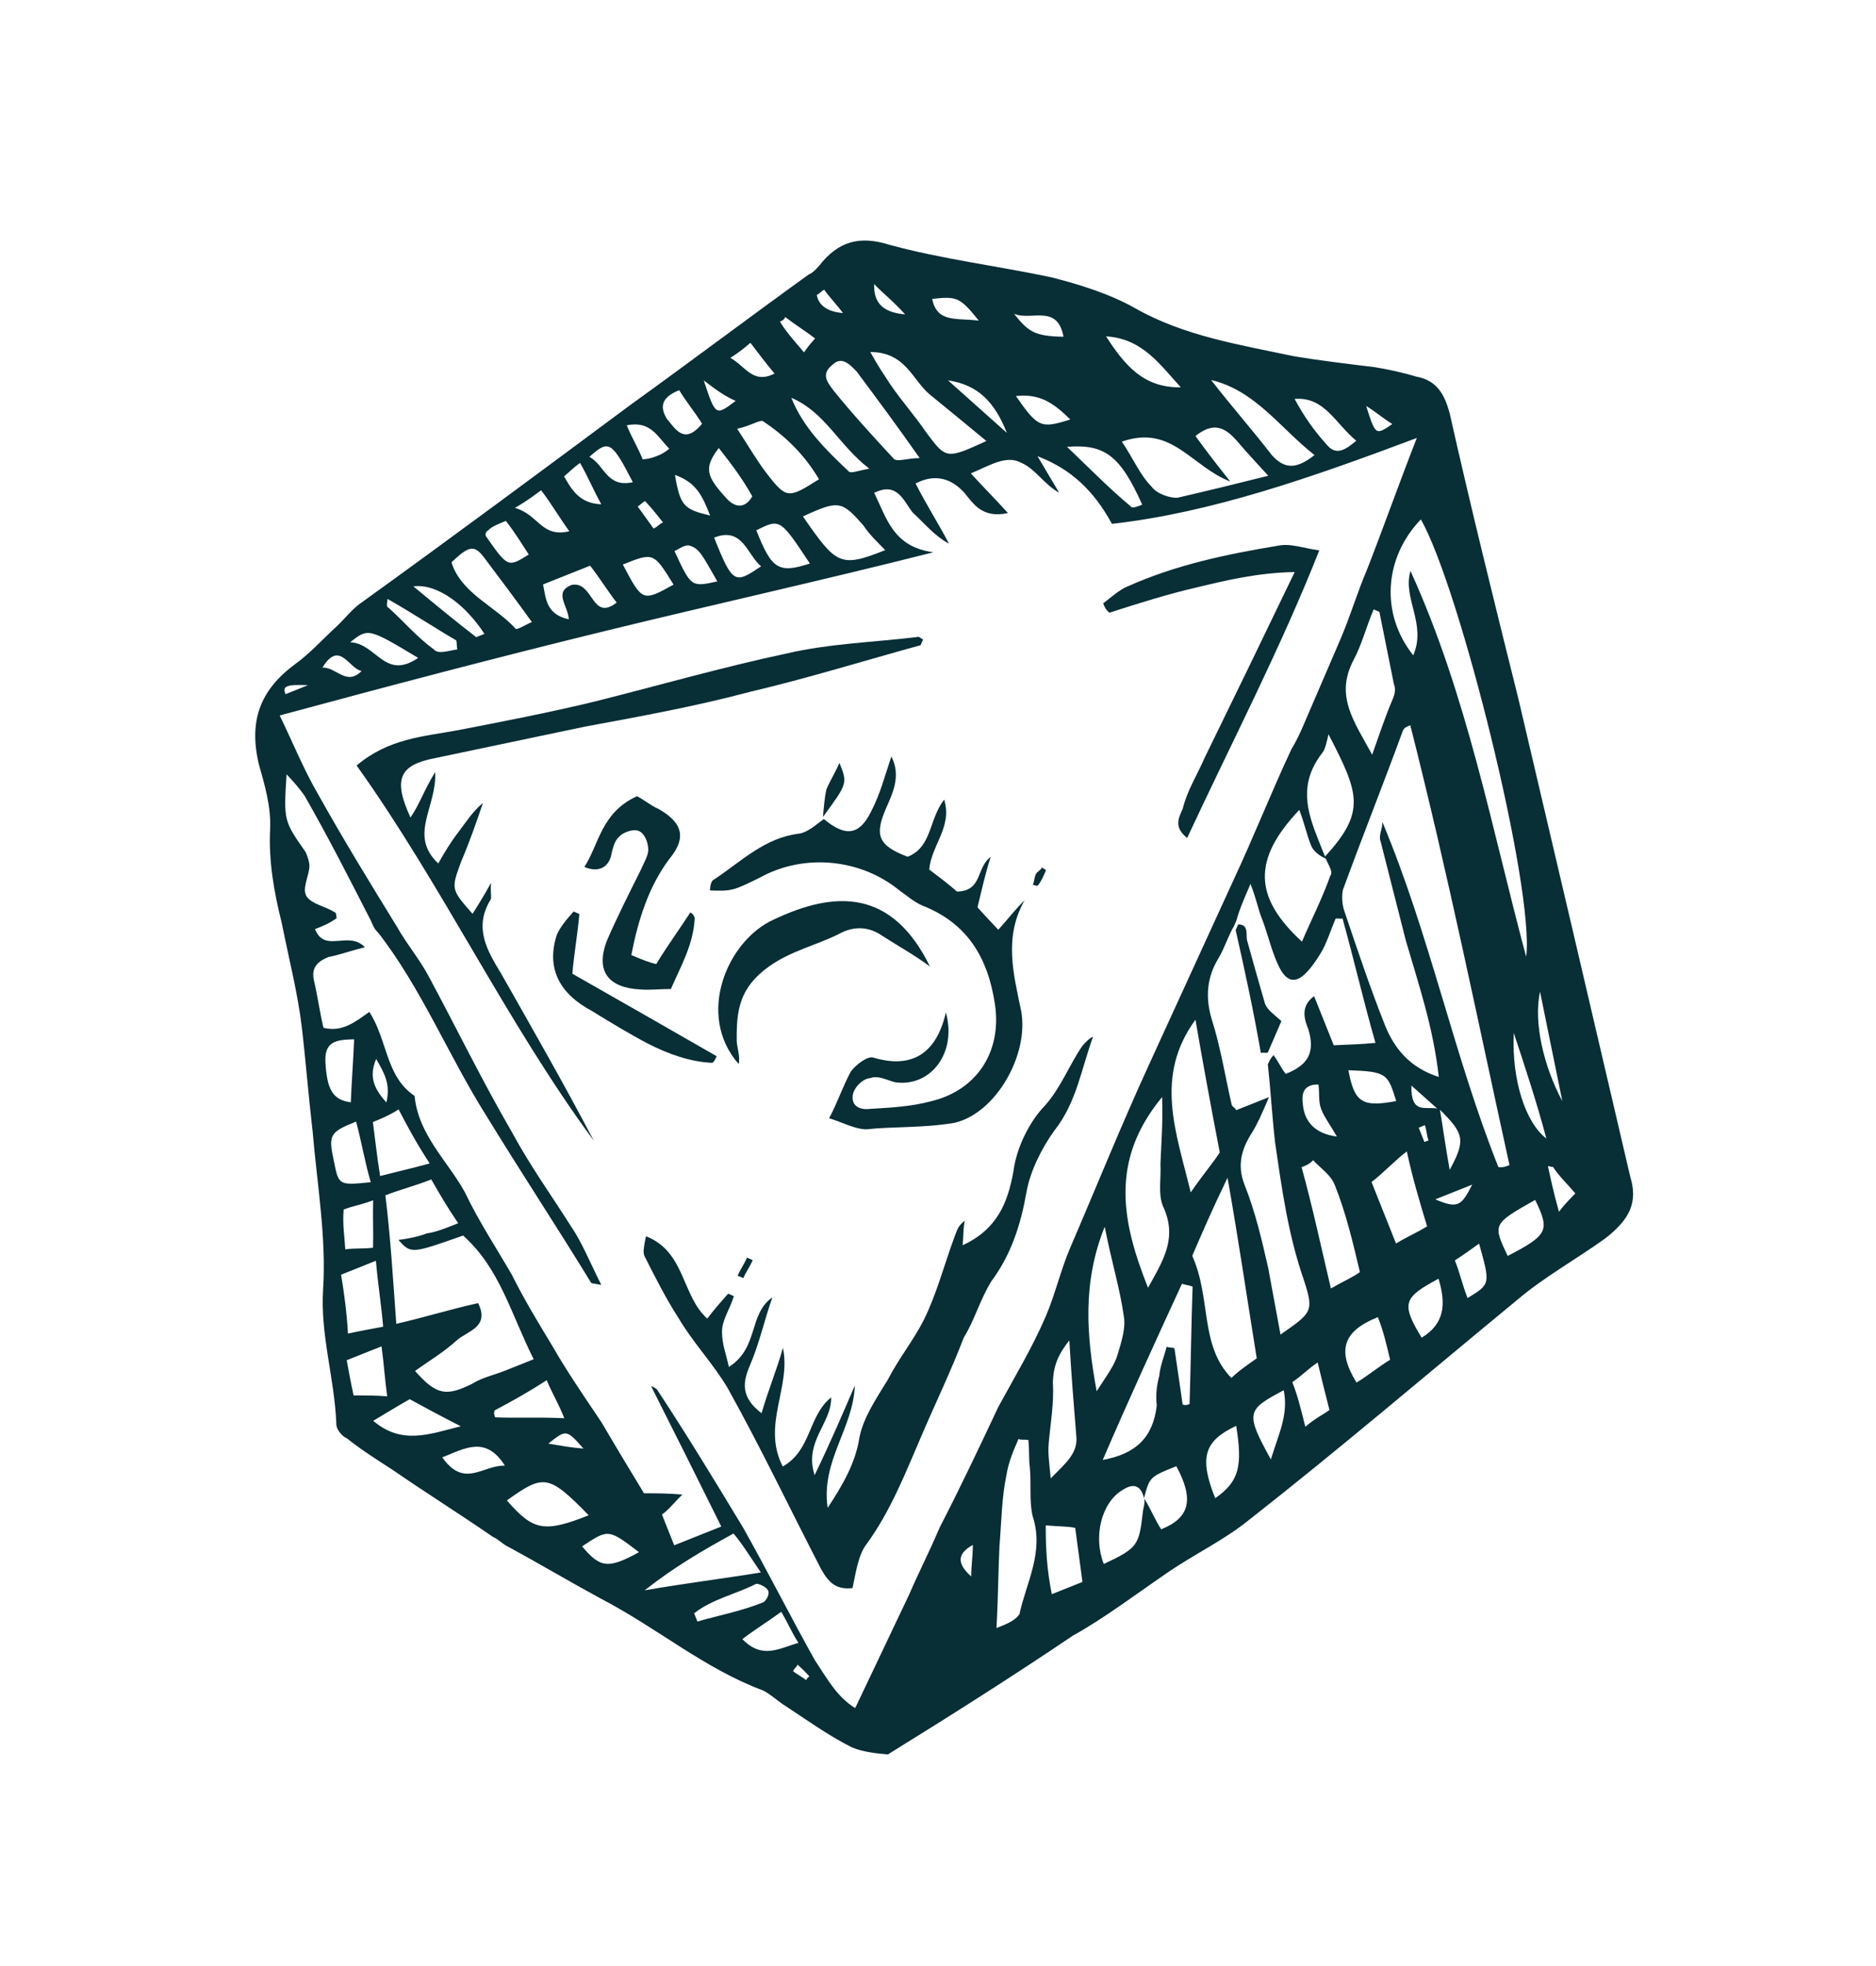 <?xml version="1.0" encoding="UTF-8"?> <svg xmlns="http://www.w3.org/2000/svg" width="21" height="22" viewBox="0 0 21 22" fill="none"> <path d="M13.102 17.575C13.396 17.379 13.707 17.228 13.969 17.018C15.001 16.209 15.991 15.363 16.991 14.54C17.289 14.288 17.637 14.096 17.968 13.859C18.252 13.639 18.335 13.447 18.248 13.163C17.834 11.39 17.42 9.616 16.997 7.82C16.732 6.757 16.468 5.694 16.227 4.622C16.168 4.407 16.081 4.255 15.852 4.214C15.701 4.168 15.527 4.131 15.385 4.108C15.078 4.071 14.771 4.034 14.488 3.987C13.879 3.858 13.256 3.761 12.707 3.449C12.432 3.293 12.098 3.187 11.773 3.104C11.164 2.975 10.55 2.901 9.955 2.739C9.621 2.633 9.382 2.702 9.171 2.972C9.135 3.013 9.098 3.054 9.052 3.072C8.392 3.548 7.718 4.055 7.057 4.531C6.053 5.276 5.049 6.021 4.059 6.734C3.953 6.802 3.866 6.917 3.77 7.008C3.614 7.15 3.467 7.315 3.302 7.433C2.912 7.721 2.783 8.065 2.897 8.55C2.965 8.789 3.034 9.027 3.024 9.27C3.005 9.622 3.064 9.971 3.155 10.333C3.233 10.727 3.333 11.111 3.378 11.492C3.423 11.872 3.455 12.284 3.5 12.665C3.55 13.255 3.654 13.851 3.617 14.424C3.584 14.941 3.743 15.409 3.765 15.931C3.761 15.986 3.82 16.068 3.884 16.096C4.04 16.22 4.218 16.334 4.397 16.449C4.763 16.702 5.152 16.945 5.518 17.198C5.582 17.225 5.632 17.285 5.696 17.312C6.035 17.496 6.383 17.703 6.721 17.886C7.358 18.217 7.884 18.671 8.538 18.915C8.602 18.943 8.685 19.016 8.758 19.067C9.01 19.232 9.27 19.42 9.536 19.553C9.664 19.608 9.829 19.622 9.939 19.632C10.663 19.184 11.342 18.754 12.011 18.302C12.36 18.11 12.726 17.831 13.102 17.575ZM12.792 16.929C12.75 17.291 12.736 17.323 12.356 17.501C12.237 17.203 12.325 16.823 12.559 16.677C12.664 16.608 12.765 16.595 12.806 16.764C12.824 16.81 12.796 16.874 12.792 16.929ZM11.762 16.543C11.744 16.364 11.73 16.263 11.739 16.153C11.758 15.934 11.8 15.704 11.786 15.471C11.791 15.283 11.846 15.155 11.97 14.999C11.993 15.389 12.02 15.723 12.047 16.058C12.074 16.259 11.932 16.369 11.762 16.543ZM12.998 17.113C12.929 17.007 12.874 16.87 12.806 16.764C12.87 16.526 12.87 16.526 13.168 16.407C13.369 16.779 13.319 16.985 12.998 17.113ZM12.949 15.725C12.908 16.086 12.715 16.269 12.344 16.337C12.633 15.665 12.932 15.015 13.231 14.365C13.263 14.378 13.318 14.383 13.35 14.397C13.335 14.827 13.33 15.281 13.316 15.711C13.293 15.72 13.27 15.73 13.238 15.716C13.211 15.514 13.175 15.29 13.147 15.088C13.115 15.074 13.092 15.084 13.06 15.07C13.028 15.189 12.987 15.285 12.977 15.395C12.945 15.514 12.936 15.624 12.949 15.725ZM12.276 15.568C12.163 14.949 12.113 14.358 12.366 13.727C12.443 14.121 12.539 14.428 12.58 14.73C12.603 14.854 12.557 15.005 12.511 15.156C12.478 15.275 12.391 15.389 12.276 15.568ZM12.99 13.027C12.999 13.182 12.962 13.357 13.017 13.494C13.186 13.852 13.021 14.103 12.851 14.41C12.559 13.677 12.418 12.989 13.009 12.276C13.018 12.564 13 12.784 12.99 13.027ZM13.382 11.411C13.463 11.882 13.554 12.377 13.654 12.895C13.59 13 13.48 13.124 13.329 13.343C13.165 12.665 12.918 12.046 13.382 11.411ZM13.603 16.765C13.42 16.307 13.48 16.124 13.838 15.955C13.91 16.404 13.873 16.578 13.603 16.765ZM13.346 14.053C13.442 13.829 13.566 13.541 13.741 13.179C13.868 13.898 13.959 14.526 14.068 15.2C13.985 15.259 13.88 15.328 13.784 15.419C13.427 15.057 13.56 14.525 13.346 14.053ZM14.226 16.331C13.939 15.809 13.952 15.777 14.37 15.557C14.424 15.828 14.319 16.029 14.226 16.331ZM14.882 15.778C14.8 15.837 14.731 15.865 14.612 15.965C14.562 15.773 14.53 15.626 14.466 15.466C14.571 15.397 14.645 15.315 14.75 15.246C14.791 15.416 14.832 15.585 14.882 15.778ZM14.334 14.934C14.288 14.687 14.243 14.439 14.197 14.192C14.125 13.876 14.052 13.56 13.933 13.262C13.842 13.033 13.902 12.85 14.017 12.671C14.081 12.566 14.122 12.47 14.205 12.277C14.022 12.35 13.93 12.387 13.838 12.423C13.829 12.4 13.797 12.387 13.788 12.364C13.715 12.048 13.665 11.722 13.56 11.392C13.492 11.154 13.511 10.934 13.639 10.724C13.704 10.619 13.75 10.467 13.814 10.362C13.828 10.33 13.828 10.33 13.841 10.298C13.874 10.179 13.915 10.083 13.998 9.891C14.062 10.051 14.084 10.175 14.121 10.267C14.176 10.404 14.217 10.573 14.271 10.711C14.317 10.826 14.39 11.009 14.528 10.954C14.619 10.918 14.72 10.771 14.784 10.666C14.849 10.561 14.895 10.41 14.95 10.281C14.973 10.272 15.005 10.286 15.028 10.277C15.155 10.731 15.26 11.193 15.397 11.67C15.218 11.688 15.085 11.688 14.93 11.697C14.857 11.514 14.784 11.33 14.71 11.147C14.545 11.266 14.609 11.426 14.646 11.518C14.723 11.779 14.645 11.916 14.393 12.017C14.343 11.957 14.316 11.888 14.256 11.806C14.219 11.847 14.206 11.879 14.192 11.911C14.223 12.19 14.241 12.502 14.273 12.781C14.35 13.308 14.418 13.812 14.596 14.325C14.71 14.678 14.687 14.687 14.334 14.934ZM14.841 9.608C14.868 9.677 14.928 9.759 14.891 9.8C14.804 10.048 14.684 10.281 14.574 10.537C14.03 10.037 14.021 9.616 14.544 9.063C14.599 9.2 14.622 9.324 14.676 9.461C14.704 9.53 14.777 9.58 14.841 9.608ZM14.797 8.431C14.834 8.39 14.852 8.303 14.871 8.216C15.213 8.876 15.295 9.082 14.832 9.585C14.805 9.516 14.777 9.448 14.759 9.402C14.631 9.081 14.535 8.774 14.797 8.431ZM15.799 12.147C15.923 12.257 16.005 12.331 16.087 12.404C15.945 12.381 15.794 12.468 15.799 12.147ZM15.95 12.591C15.968 12.637 15.972 12.715 15.991 12.761C15.968 12.77 15.968 12.77 15.945 12.779C15.927 12.733 15.899 12.665 15.881 12.619C15.904 12.61 15.927 12.601 15.95 12.591ZM15.629 12.321C15.258 12.389 15.162 12.348 15.094 11.976C15.525 11.991 15.534 12.014 15.629 12.321ZM15.561 15.216C15.433 15.293 15.313 15.394 15.185 15.471C14.961 15.109 15.035 14.894 15.424 14.739C15.488 14.899 15.52 15.046 15.561 15.216ZM15.223 14.235C15.141 14.294 15.049 14.331 14.898 14.418C14.784 13.932 14.689 13.492 14.57 13.061C14.616 13.043 14.662 13.025 14.699 12.983C14.79 13.08 14.895 13.144 14.941 13.259C15.069 13.579 15.142 13.896 15.223 14.235ZM14.585 12.365C14.571 12.264 14.572 12.131 14.759 12.136C14.773 12.237 14.755 12.324 14.791 12.416C14.828 12.507 14.878 12.567 14.965 12.718C14.713 12.686 14.603 12.544 14.585 12.365ZM15.914 14.969C15.681 14.584 15.709 14.52 16.103 14.309C16.189 14.594 16.171 14.813 15.914 14.969ZM15.975 13.723C15.847 13.801 15.755 13.837 15.627 13.915C15.536 13.686 15.444 13.456 15.353 13.227C15.495 13.118 15.605 12.994 15.748 12.884C15.811 13.178 15.889 13.439 15.975 13.723ZM16.428 14.525C16.373 14.388 16.341 14.241 16.286 14.104C16.392 14.035 16.474 13.976 16.557 13.916C16.684 14.37 16.684 14.37 16.428 14.525ZM16.067 13.421C16.228 13.357 16.343 13.311 16.48 13.256C16.36 13.49 16.324 13.531 16.067 13.421ZM16.228 13.091C16.183 12.844 16.156 12.642 16.119 12.418C16.385 12.684 16.412 12.752 16.228 13.091ZM16.877 14.054C16.708 13.697 16.708 13.697 17.185 13.427C17.345 13.762 17.34 13.816 16.877 14.054ZM17.451 13.56C17.391 13.345 17.36 13.198 17.328 13.052C17.351 13.043 17.36 13.065 17.383 13.056C17.451 13.162 17.534 13.235 17.634 13.354C17.597 13.396 17.538 13.446 17.451 13.56ZM17.31 12.74C17.081 12.566 16.921 12.098 16.945 11.558C17.077 11.957 17.201 12.332 17.31 12.74ZM16.897 13.037C16.851 13.056 16.828 13.065 16.773 13.06C16.271 11.8 16.008 10.471 15.474 9.197C15.478 9.275 15.428 9.348 15.455 9.417C15.546 9.779 15.646 10.163 15.737 10.525C15.883 11.025 16.043 11.492 16.106 12.051C15.772 11.945 15.603 11.721 15.502 11.469C15.338 11.056 15.197 10.634 15.055 10.213C15.028 10.144 15.014 10.043 15.033 9.956C15.249 9.366 15.488 8.766 15.704 8.176C15.718 8.144 15.741 8.134 15.787 8.116C16.21 9.78 16.538 11.402 16.897 13.037ZM15.151 7.387C15.243 7.218 15.294 7.012 15.377 6.819C15.409 6.833 15.409 6.833 15.441 6.847C15.495 7.117 15.55 7.388 15.604 7.658C15.623 7.704 15.618 7.759 15.59 7.823C15.508 8.015 15.448 8.198 15.36 8.445C15.159 8.074 14.94 7.79 15.151 7.387ZM17.489 12.323C17.279 11.929 17.165 11.444 17.239 11.096C17.325 11.513 17.403 11.907 17.489 12.323ZM17.084 10.706C16.697 9.267 16.424 7.783 15.789 6.389C15.697 6.692 15.972 6.981 15.82 7.333C15.45 6.87 15.492 6.242 15.905 5.812C16.339 6.569 17.181 9.95 17.084 10.706ZM15.293 4.543C15.398 4.607 15.48 4.68 15.586 4.745C15.398 4.873 15.398 4.873 15.293 4.543ZM15.182 4.932C15.063 5.033 14.958 5.101 14.857 4.982C14.715 4.826 14.597 4.661 14.492 4.464C14.826 4.437 14.944 4.735 15.182 4.932ZM14.715 5.092C14.513 5.252 14.38 5.251 14.239 5.095C14.019 4.811 13.777 4.536 13.557 4.252C14.056 4.371 14.331 4.793 14.715 5.092ZM13.218 4.334C12.797 4.342 12.587 4.081 12.381 3.764C12.789 3.788 12.985 4.081 13.218 4.334ZM13.771 5.388C13.611 5.186 13.501 5.044 13.382 4.879C13.584 4.719 13.712 4.774 13.863 4.953C13.964 5.072 14.055 5.168 14.197 5.324C13.835 5.415 13.496 5.497 13.18 5.57C13.102 5.575 12.951 5.529 12.891 5.446C12.759 5.313 12.686 5.13 12.558 4.942C13.117 4.746 13.332 5.218 13.771 5.388ZM12.786 5.647C12.74 5.666 12.671 5.693 12.662 5.67C12.424 5.473 12.2 5.244 11.944 5C12.356 4.969 12.535 5.084 12.786 5.647ZM11.905 3.768C11.584 3.763 11.511 3.713 11.351 3.511C11.543 3.594 11.836 3.397 11.905 3.768ZM11.981 4.694C11.651 4.798 11.619 4.785 11.372 4.432C11.652 4.4 11.807 4.524 11.981 4.694ZM10.435 3.345C10.714 3.313 10.746 3.327 10.957 3.588C10.705 3.556 10.489 3.615 10.435 3.345ZM11.271 4.844C11.065 4.66 10.859 4.477 10.612 4.256C10.951 4.307 11.134 4.5 11.271 4.844ZM9.785 3.179C9.876 3.275 9.991 3.362 10.132 3.518C9.858 3.495 9.78 3.367 9.785 3.179ZM10.41 4.416C10.607 4.577 10.804 4.738 11.042 4.935C10.592 5.14 10.592 5.14 10.364 4.833C10.236 4.645 10.094 4.489 9.966 4.301C9.898 4.196 9.838 4.113 9.742 3.939C10.141 3.94 10.214 4.256 10.41 4.416ZM9.143 3.301C9.166 3.292 9.203 3.251 9.226 3.242C9.285 3.325 9.377 3.421 9.436 3.503C9.271 3.489 9.166 3.425 9.143 3.301ZM9.591 4.159C9.819 4.466 10.048 4.773 10.295 5.126C10.162 5.126 10.047 5.172 10.006 5.135C9.773 4.883 9.54 4.63 9.33 4.369C9.27 4.286 9.179 4.19 9.321 4.08C9.417 3.989 9.499 4.062 9.591 4.159ZM8.79 3.548C8.905 3.636 9.01 3.7 9.124 3.787C9.088 3.828 9.051 3.869 9 3.943C8.9 3.823 8.808 3.727 8.731 3.599C8.754 3.589 8.776 3.58 8.79 3.548ZM9.731 5.244C9.608 5.267 9.539 5.295 9.507 5.281C9.251 5.038 8.995 4.794 8.858 4.451C9.242 4.616 9.388 4.983 9.731 5.244ZM9.909 6.156C9.404 6.357 9.363 6.32 8.988 5.779C9.392 5.592 9.424 5.606 9.666 5.881C9.735 5.986 9.817 6.06 9.909 6.156ZM8.586 5.302C8.476 5.16 8.39 5.009 8.252 4.798C8.399 4.766 8.505 4.698 8.537 4.711C8.788 4.877 9.003 5.083 9.168 5.363C8.828 5.577 8.806 5.587 8.586 5.302ZM9.066 6.306C8.713 6.42 8.639 6.37 8.466 5.934C8.732 5.802 8.732 5.802 9.066 6.306ZM8.4 3.836C8.51 3.978 8.57 4.061 8.67 4.18C8.427 4.304 8.345 4.097 8.176 4.005C8.281 3.937 8.341 3.887 8.4 3.836ZM8.235 4.486C8.01 4.656 8.01 4.656 7.878 4.257C7.992 4.344 8.106 4.431 8.235 4.486ZM8.421 5.554C8.343 5.691 8.233 5.682 8.141 5.586C7.908 5.333 7.872 5.242 8.046 5.013C8.206 5.215 8.325 5.38 8.421 5.554ZM7.555 5.314C7.803 5.402 7.867 5.562 7.949 5.769C7.656 5.699 7.615 5.663 7.555 5.314ZM8.03 6.506C7.737 6.57 7.737 6.57 7.55 6.166C7.595 6.148 7.655 6.098 7.71 6.103C7.829 6.135 7.856 6.204 8.03 6.506ZM8.52 6.337C8.227 6.534 8.204 6.543 7.994 6.016C8.315 5.888 8.365 6.213 8.52 6.337ZM7.603 4.366C7.68 4.495 7.781 4.614 7.859 4.742C7.661 4.98 7.565 4.806 7.465 4.687C7.387 4.558 7.396 4.449 7.603 4.366ZM7.492 5.021C7.432 5.072 7.386 5.09 7.363 5.099C7.318 5.117 7.272 5.135 7.194 5.14C7.139 5.002 7.071 4.897 7.016 4.759C7.286 4.705 7.359 4.888 7.492 5.021ZM7.422 5.846C7.376 5.864 7.362 5.896 7.316 5.914C7.257 5.832 7.198 5.749 7.138 5.667C7.161 5.657 7.198 5.616 7.221 5.607C7.312 5.703 7.372 5.786 7.422 5.846ZM7.54 6.542C7.192 6.734 7.192 6.734 6.972 6.317C7.316 6.18 7.316 6.18 7.54 6.542ZM7.084 5.396C6.79 5.46 6.768 5.203 6.598 5.112C6.814 4.919 6.846 4.933 7.084 5.396ZM6.493 5.18C6.58 5.331 6.635 5.469 6.731 5.643C6.488 5.634 6.401 5.482 6.314 5.331C6.374 5.281 6.411 5.239 6.493 5.18ZM6.057 5.486C6.167 5.628 6.254 5.78 6.373 5.945C6.057 6.018 6.034 5.761 5.764 5.683C5.915 5.596 5.975 5.546 6.057 5.486ZM6.079 6.54C6.262 6.467 6.423 6.403 6.606 6.33C6.716 6.472 6.793 6.6 6.903 6.743C6.619 6.962 6.647 6.499 6.399 6.545C6.193 6.627 6.358 6.774 6.367 6.93C6.106 6.874 6.111 6.686 6.079 6.54ZM5.466 5.934C5.503 5.893 5.571 5.866 5.663 5.829C5.773 5.971 5.85 6.1 5.919 6.205C5.685 6.351 5.685 6.351 5.438 5.998C5.429 5.975 5.443 5.943 5.466 5.934ZM5.071 6.277C5.264 6.094 5.319 6.099 5.438 6.264C5.607 6.489 5.776 6.713 5.954 6.961C5.886 6.988 5.78 7.057 5.771 7.034C5.538 6.782 5.195 6.653 5.067 6.332C5.058 6.309 5.049 6.286 5.071 6.277ZM5.423 7.093C5.4 7.102 5.331 7.13 5.331 7.13C5.103 6.955 4.865 6.758 4.627 6.561C4.906 6.529 5.217 6.777 5.423 7.093ZM4.338 6.702C4.613 6.858 4.864 7.024 5.107 7.166C5.116 7.189 5.111 7.244 5.12 7.267C5.02 7.28 4.905 7.326 4.855 7.266C4.667 7.129 4.516 6.95 4.352 6.803C4.32 6.789 4.333 6.757 4.338 6.702ZM4.681 7.362C4.305 7.618 4.218 7.201 3.92 7.187C4.122 7.027 4.122 7.027 4.681 7.362ZM4.048 7.508C3.878 7.682 3.764 7.462 3.609 7.471C3.801 7.155 3.906 7.485 4.048 7.508ZM3.448 7.667C3.356 7.704 3.288 7.731 3.196 7.768C3.159 7.676 3.205 7.658 3.448 7.667ZM3.643 11.891C3.63 11.657 3.754 11.634 3.964 11.63C3.955 11.873 3.936 12.093 3.927 12.335C3.73 12.308 3.661 12.202 3.643 11.891ZM4.462 12.414C4.576 12.634 4.672 12.808 4.81 13.019C4.594 13.078 4.448 13.11 4.255 13.16C4.219 12.936 4.201 12.757 4.174 12.556C4.242 12.528 4.357 12.483 4.462 12.414ZM4.211 11.85C4.298 12.002 4.376 12.13 4.325 12.336C4.183 12.18 4.128 12.043 4.211 11.85ZM5.184 13.826C5.596 14.193 5.718 14.701 5.974 15.21C5.86 15.256 5.768 15.293 5.653 15.338C5.539 15.384 5.392 15.416 5.287 15.484C4.998 15.626 4.888 15.616 4.646 15.341C4.811 15.222 4.962 15.136 5.118 14.994C5.237 14.893 5.485 14.848 5.352 14.582C5.059 14.646 4.752 14.741 4.436 14.814C4.4 14.324 4.373 13.857 4.314 13.376C4.475 13.312 4.644 13.271 4.828 13.198C4.914 13.349 5.001 13.5 5.129 13.688C4.992 13.743 4.877 13.789 4.776 13.802C4.685 13.839 4.561 13.862 4.46 13.875C4.602 14.031 4.602 14.031 5.184 13.826ZM5.543 15.86C5.534 15.837 5.524 15.814 5.538 15.782C5.735 15.677 5.91 15.581 6.12 15.444C6.175 15.582 6.244 15.687 6.317 15.87C6.019 15.856 5.785 15.87 5.543 15.86ZM6.532 16.21C6.367 16.196 6.28 16.177 6.138 16.154C6.34 15.994 6.34 15.994 6.532 16.21ZM3.738 12.995C3.674 12.701 3.688 12.669 3.986 12.551C4.045 12.766 4.081 12.991 4.15 13.229C3.792 13.265 3.792 13.265 3.738 12.995ZM3.847 13.535C3.961 13.49 4.039 13.485 4.177 13.431C4.172 13.618 4.181 13.774 4.176 13.962C4.075 13.975 3.965 13.966 3.865 13.98C3.856 13.824 3.833 13.7 3.847 13.535ZM3.818 14.264C3.956 14.209 4.07 14.163 4.208 14.108C4.23 14.365 4.267 14.589 4.289 14.846C4.166 14.869 4.042 14.891 3.895 14.923C3.882 14.69 3.855 14.488 3.818 14.264ZM3.958 15.615C3.926 15.468 3.904 15.345 3.881 15.221C4.018 15.166 4.133 15.121 4.271 15.066C4.298 15.267 4.307 15.423 4.334 15.625C4.224 15.615 4.091 15.615 3.958 15.615ZM4.178 15.899C4.306 15.822 4.434 15.744 4.586 15.657C4.755 15.749 4.924 15.841 5.158 15.96C4.796 16.051 4.498 16.17 4.178 15.899ZM4.951 16.308C5.203 16.208 5.437 16.061 5.652 16.401C5.409 16.391 5.198 16.661 4.951 16.308ZM5.674 16.79C6.087 16.493 6.142 16.498 6.59 16.956C6.086 17.157 5.967 17.125 5.674 16.79ZM6.516 17.304C6.81 17.108 6.81 17.108 7.153 17.369C6.804 17.561 6.717 17.543 6.516 17.304ZM8.211 17.16C8.312 17.28 8.389 17.408 8.517 17.596C8.068 17.669 7.688 17.714 7.216 17.796C7.56 17.526 7.863 17.352 8.211 17.16ZM7.807 18.145C7.797 18.122 7.779 18.076 7.77 18.053C7.972 17.893 8.242 17.838 8.462 17.724C8.485 17.715 8.581 17.756 8.6 17.802C8.618 17.848 8.567 17.921 8.544 17.93C8.292 18.031 8.045 18.076 7.807 18.145ZM9.024 18.801C8.983 18.765 8.919 18.737 8.878 18.7C8.891 18.668 8.914 18.659 8.928 18.627C8.969 18.664 9.01 18.701 9.061 18.76C9.061 18.76 9.038 18.769 9.024 18.801ZM8.31 18.342C8.452 18.233 8.581 18.155 8.746 18.036C8.833 18.187 8.869 18.279 8.938 18.384C8.722 18.444 8.534 18.572 8.31 18.342ZM10.18 17.837C9.978 18.262 9.775 18.688 9.573 19.114C9.363 18.985 9.248 18.765 9.121 18.577C8.842 18.077 8.586 17.569 8.317 17.092C8.006 16.578 7.695 16.065 7.362 15.56C7.352 15.538 7.32 15.524 7.288 15.51C7.544 16.019 7.8 16.528 8.074 17.082C7.913 17.146 7.73 17.219 7.547 17.292C7.501 17.178 7.456 17.063 7.41 16.948C7.492 16.889 7.543 16.816 7.639 16.724C7.474 16.71 7.342 16.71 7.209 16.71C7.053 16.453 6.898 16.197 6.734 15.917C6.537 15.623 6.35 15.353 6.176 15.05C6.021 14.794 5.865 14.537 5.733 14.271C5.559 13.968 5.363 13.675 5.203 13.34C5.011 12.992 4.682 12.698 4.641 12.263C4.316 12.047 4.34 11.64 4.134 11.323C3.969 11.442 3.827 11.552 3.621 11.501C3.58 11.332 3.553 11.13 3.512 10.961C3.489 10.837 3.54 10.764 3.677 10.709C3.801 10.686 3.915 10.641 4.085 10.6C3.902 10.407 3.636 10.672 3.526 10.397C3.618 10.361 3.687 10.333 3.769 10.274C3.76 10.251 3.774 10.219 3.742 10.205C3.637 10.141 3.495 10.118 3.435 10.035C3.376 9.953 3.454 9.815 3.463 9.706C3.468 9.651 3.441 9.582 3.422 9.536C3.175 9.183 3.175 9.183 3.208 8.665C3.3 8.762 3.35 8.821 3.409 8.904C3.67 9.358 3.917 9.844 4.154 10.307C4.172 10.352 4.191 10.398 4.232 10.435C4.721 11.063 5.022 11.819 5.452 12.498C5.831 13.117 6.233 13.727 6.612 14.346C6.621 14.368 6.644 14.359 6.731 14.378C6.608 14.135 6.517 13.906 6.389 13.718C6.174 13.379 5.936 13.048 5.735 12.677C5.397 12.095 5.105 11.494 4.799 10.926C4.694 10.729 4.543 10.55 4.447 10.376C4.145 9.885 3.844 9.395 3.565 8.895C3.401 8.615 3.282 8.317 3.131 8.006C4.378 7.669 5.555 7.359 6.765 7.063C7.975 6.767 9.171 6.503 10.449 6.18C10 6.12 9.927 5.804 9.786 5.515C10.052 5.382 10.12 5.621 10.221 5.74C10.344 5.85 10.454 5.992 10.623 6.084C10.509 5.864 10.372 5.653 10.249 5.41C10.469 5.296 10.652 5.356 10.793 5.512C10.894 5.631 10.99 5.805 11.283 5.741C11.142 5.585 11.009 5.452 10.867 5.297C11.073 5.214 11.261 5.086 11.431 5.178C11.591 5.247 11.687 5.421 11.856 5.513C11.778 5.385 11.692 5.234 11.614 5.105C11.989 5.248 12.245 5.491 12.447 5.862C13.564 5.736 14.682 5.343 15.86 4.901C15.663 5.404 15.488 5.899 15.304 6.37C15.194 6.627 15.115 6.897 15.005 7.153C14.867 7.474 14.729 7.794 14.605 8.082C14.564 8.179 14.522 8.275 14.458 8.38C14.228 8.87 14.031 9.373 13.801 9.863C13.488 10.545 13.176 11.227 12.864 11.909C12.551 12.591 12.271 13.287 11.981 13.96C11.871 14.216 11.815 14.477 11.705 14.733C11.553 15.086 11.361 15.402 11.177 15.74C10.961 16.198 10.745 16.656 10.52 17.09C10.382 17.411 10.276 17.612 10.18 17.837ZM10.89 17.288C10.89 17.421 10.872 17.508 10.872 17.641C10.707 17.494 10.716 17.384 10.89 17.288ZM11.155 18.218C11.174 17.866 11.174 17.6 11.188 17.302C11.211 17.027 11.212 16.762 11.267 16.501C11.29 16.359 11.345 16.231 11.401 16.102C11.433 16.116 11.456 16.107 11.511 16.112C11.524 16.212 11.515 16.323 11.528 16.423C11.546 16.602 11.519 16.799 11.56 16.968C11.692 17.367 11.485 17.715 11.412 18.063C11.361 18.136 11.269 18.173 11.155 18.218ZM11.706 17.069C11.871 17.083 11.949 17.079 12.036 17.097C12.063 17.299 12.09 17.5 12.117 17.702C12.003 17.748 11.911 17.784 11.774 17.839C11.719 17.569 11.706 17.335 11.706 17.069Z" fill="#082E36"></path> <path d="M14.344 11.426C14.261 11.352 14.188 11.302 14.161 11.233C14.092 10.995 14.024 10.756 13.965 10.541C13.937 10.472 13.992 10.344 13.86 10.344C13.846 10.376 13.846 10.376 13.832 10.408C13.937 10.871 14.032 11.311 14.114 11.783C14.137 11.774 14.169 11.787 14.192 11.778C14.247 11.65 14.302 11.522 14.344 11.426Z" fill="#082E36"></path> <path d="M11.096 14.339C11.321 14.037 11.427 13.702 11.492 13.332C11.533 13.102 11.667 12.837 11.804 12.649C12.052 12.338 12.108 11.945 12.236 11.601C12.191 11.62 12.154 11.661 12.117 11.702C11.966 11.921 11.878 12.169 11.695 12.374C11.525 12.548 11.378 12.846 11.346 13.098C11.281 13.469 11.157 13.757 10.776 13.935C10.786 13.825 10.781 13.747 10.8 13.66C10.717 13.72 10.713 13.775 10.685 13.839C10.57 14.15 10.487 14.475 10.34 14.773C10.22 15.006 10.06 15.203 9.94 15.436C9.812 15.647 9.66 15.866 9.619 16.095C9.573 16.379 9.43 16.622 9.265 16.873C9.188 16.346 9.55 15.99 9.569 15.504C9.431 15.825 9.294 16.145 9.119 16.507C8.996 16.131 9.312 15.925 9.304 15.637C9.042 15.847 9.087 16.227 8.762 16.41C8.524 15.947 8.859 15.522 8.764 15.082C8.699 15.32 8.603 15.544 8.525 15.814C8.296 15.64 8.31 15.475 8.393 15.283C8.503 15.026 8.558 14.765 8.646 14.518C8.375 14.706 8.498 15.081 8.159 15.296C8.127 15.149 8.081 15.035 8.082 14.902C8.082 14.769 8.169 14.655 8.215 14.504C8.183 14.49 8.183 14.49 8.151 14.476C8.078 14.559 8.004 14.641 7.917 14.755C7.629 14.498 7.671 14.004 7.231 13.834C7.213 13.921 7.194 14.008 7.213 14.053C7.336 14.296 7.459 14.539 7.596 14.75C7.761 15.03 7.985 15.259 8.149 15.539C8.524 16.213 8.853 16.905 9.195 17.565C9.282 17.716 9.364 17.79 9.543 17.771C9.58 17.598 9.608 17.401 9.695 17.286C9.97 16.911 10.14 16.472 10.32 16.055C10.471 15.703 10.646 15.341 10.789 14.966C10.903 14.787 10.968 14.549 11.096 14.339Z" fill="#082E36"></path> <path d="M10.682 12.565C11.145 12.461 11.521 11.806 11.431 11.312C11.344 10.895 11.235 10.487 11.469 10.075C11.373 10.166 11.286 10.281 11.175 10.404C11.084 10.308 10.993 10.211 10.942 10.152C10.993 9.946 11.03 9.772 11.09 9.589C10.925 9.708 11.002 9.969 10.713 9.977C10.631 9.904 10.517 9.817 10.402 9.73C10.426 9.455 10.664 9.254 10.569 8.947C10.394 9.175 10.435 9.478 10.16 9.587C9.817 9.459 9.794 9.335 9.918 9.046C9.987 8.886 10.092 8.685 9.978 8.465C9.905 8.68 9.854 8.886 9.748 9.087C9.615 9.353 9.459 9.362 9.222 9.165C9.139 9.224 9.043 9.315 8.942 9.329C8.562 9.374 8.296 9.64 8.002 9.836C7.956 9.854 7.952 9.909 7.947 9.964C8.19 9.974 8.213 9.965 8.501 9.823C9.001 9.544 9.638 9.609 10.072 9.967C10.146 10.018 10.228 10.091 10.324 10.133C10.828 10.33 11.06 10.716 11.138 11.242C11.215 11.769 10.935 12.199 10.426 12.322C10.211 12.381 9.977 12.395 9.743 12.408C9.643 12.422 9.524 12.39 9.547 12.248C9.565 12.161 9.662 12.069 9.739 12.065C9.831 12.028 9.936 12.092 10.023 12.111C10.417 12.166 10.715 11.782 10.588 11.329C10.482 11.796 10.202 11.96 9.781 11.836C9.717 11.808 9.575 11.918 9.524 11.991C9.432 12.16 9.373 12.344 9.281 12.513C9.432 12.559 9.569 12.637 9.702 12.637C9.981 12.605 10.334 12.624 10.682 12.565Z" fill="#082E36"></path> <path d="M5.492 10.066C5.506 10.034 5.487 9.988 5.497 9.878C5.405 10.047 5.354 10.121 5.29 10.226C5.048 9.951 5.048 9.951 5.163 9.639C5.259 9.415 5.333 9.2 5.406 8.985C5.287 9.085 5.223 9.191 5.136 9.305C5.048 9.419 4.984 9.525 4.906 9.662C4.568 9.345 4.893 9.03 4.871 8.64C4.742 8.851 4.696 9.002 4.595 9.148C4.399 8.722 4.468 8.562 4.862 8.485C5.426 8.366 5.989 8.248 6.553 8.13C7.171 8.016 7.79 7.903 8.39 7.743C9.045 7.589 9.659 7.397 10.305 7.22C10.305 7.22 10.319 7.187 10.333 7.155C10.301 7.142 10.292 7.119 10.269 7.128C9.788 7.187 9.289 7.2 8.803 7.313C8.093 7.464 7.378 7.669 6.654 7.851C6.145 7.974 5.628 8.074 5.11 8.174C4.739 8.242 4.349 8.264 3.992 8.566C4.952 9.909 5.664 11.431 6.647 12.765C6.313 12.128 5.966 11.523 5.61 10.895C5.454 10.638 5.299 10.382 5.492 10.066Z" fill="#082E36"></path> <path d="M14.768 6.159C14.571 6.131 14.443 6.076 14.297 6.108C13.724 6.203 13.16 6.321 12.62 6.563C12.528 6.6 12.431 6.691 12.349 6.751C12.367 6.797 12.376 6.82 12.418 6.856C12.747 6.751 13.077 6.646 13.393 6.574C13.733 6.492 14.072 6.41 14.493 6.401C14.13 7.156 13.809 7.816 13.487 8.475C13.404 8.667 13.289 8.845 13.239 9.051C13.197 9.148 13.133 9.253 13.289 9.377C13.79 8.301 14.332 7.262 14.768 6.159Z" fill="#082E36"></path> <path d="M7.727 10.211C7.612 10.39 7.474 10.577 7.346 10.788C7.259 10.769 7.163 10.728 7.067 10.687C7.145 10.284 7.265 9.917 7.49 9.615C7.687 9.378 7.646 9.208 7.371 9.052C7.275 9.01 7.193 8.937 7.129 8.91C6.725 9.097 6.707 9.449 6.541 9.701C6.702 9.77 6.807 9.701 6.839 9.582C6.858 9.495 6.876 9.408 6.936 9.358C6.972 9.317 7.087 9.271 7.151 9.299C7.215 9.326 7.252 9.418 7.256 9.496C7.261 9.574 7.21 9.647 7.169 9.743C7.036 10.009 6.902 10.274 6.792 10.53C6.663 10.874 6.814 11.053 7.167 11.072C7.277 11.081 7.378 11.067 7.51 11.067C7.621 10.811 7.763 10.569 7.777 10.271C7.768 10.248 7.759 10.225 7.727 10.211Z" fill="#082E36"></path> <path d="M8.247 11.65C8.243 11.307 8.275 11.055 8.605 10.817C8.853 10.639 9.146 10.575 9.389 10.452C9.563 10.356 9.728 10.37 9.875 10.471C10.053 10.586 10.223 10.678 10.41 10.815C9.985 9.949 9.353 9.962 8.661 10.29C8.143 10.523 7.785 11.356 8.269 11.907C8.288 11.82 8.251 11.728 8.247 11.65Z" fill="#082E36"></path> <path d="M8.022 11.819C7.505 11.521 6.956 11.209 6.407 10.896C6.425 10.676 6.467 10.447 6.485 10.228C6.453 10.214 6.453 10.214 6.421 10.2C6.348 10.282 6.275 10.365 6.233 10.461C6.114 10.827 6.255 11.116 6.626 11.313C6.836 11.442 7.047 11.57 7.248 11.676C7.482 11.796 7.729 11.883 7.972 11.893C7.995 11.883 8.008 11.851 8.022 11.819Z" fill="#082E36"></path> <path d="M9.397 8.537C9.355 8.633 9.291 8.739 9.25 8.835C9.231 8.922 9.222 9.032 9.212 9.142C9.488 8.766 9.488 8.766 9.397 8.537Z" fill="#082E36"></path> <path d="M8.321 14.302C8.348 14.238 8.399 14.165 8.426 14.101C8.394 14.087 8.394 14.087 8.362 14.073C8.335 14.137 8.284 14.211 8.257 14.275C8.289 14.289 8.289 14.289 8.321 14.302Z" fill="#082E36"></path> <path d="M11.708 9.741C11.699 9.718 11.676 9.727 11.667 9.704C11.653 9.736 11.607 9.754 11.593 9.786C11.58 9.818 11.575 9.873 11.561 9.905C11.584 9.896 11.593 9.919 11.616 9.91C11.653 9.869 11.68 9.805 11.708 9.741Z" fill="#082E36"></path> </svg> 